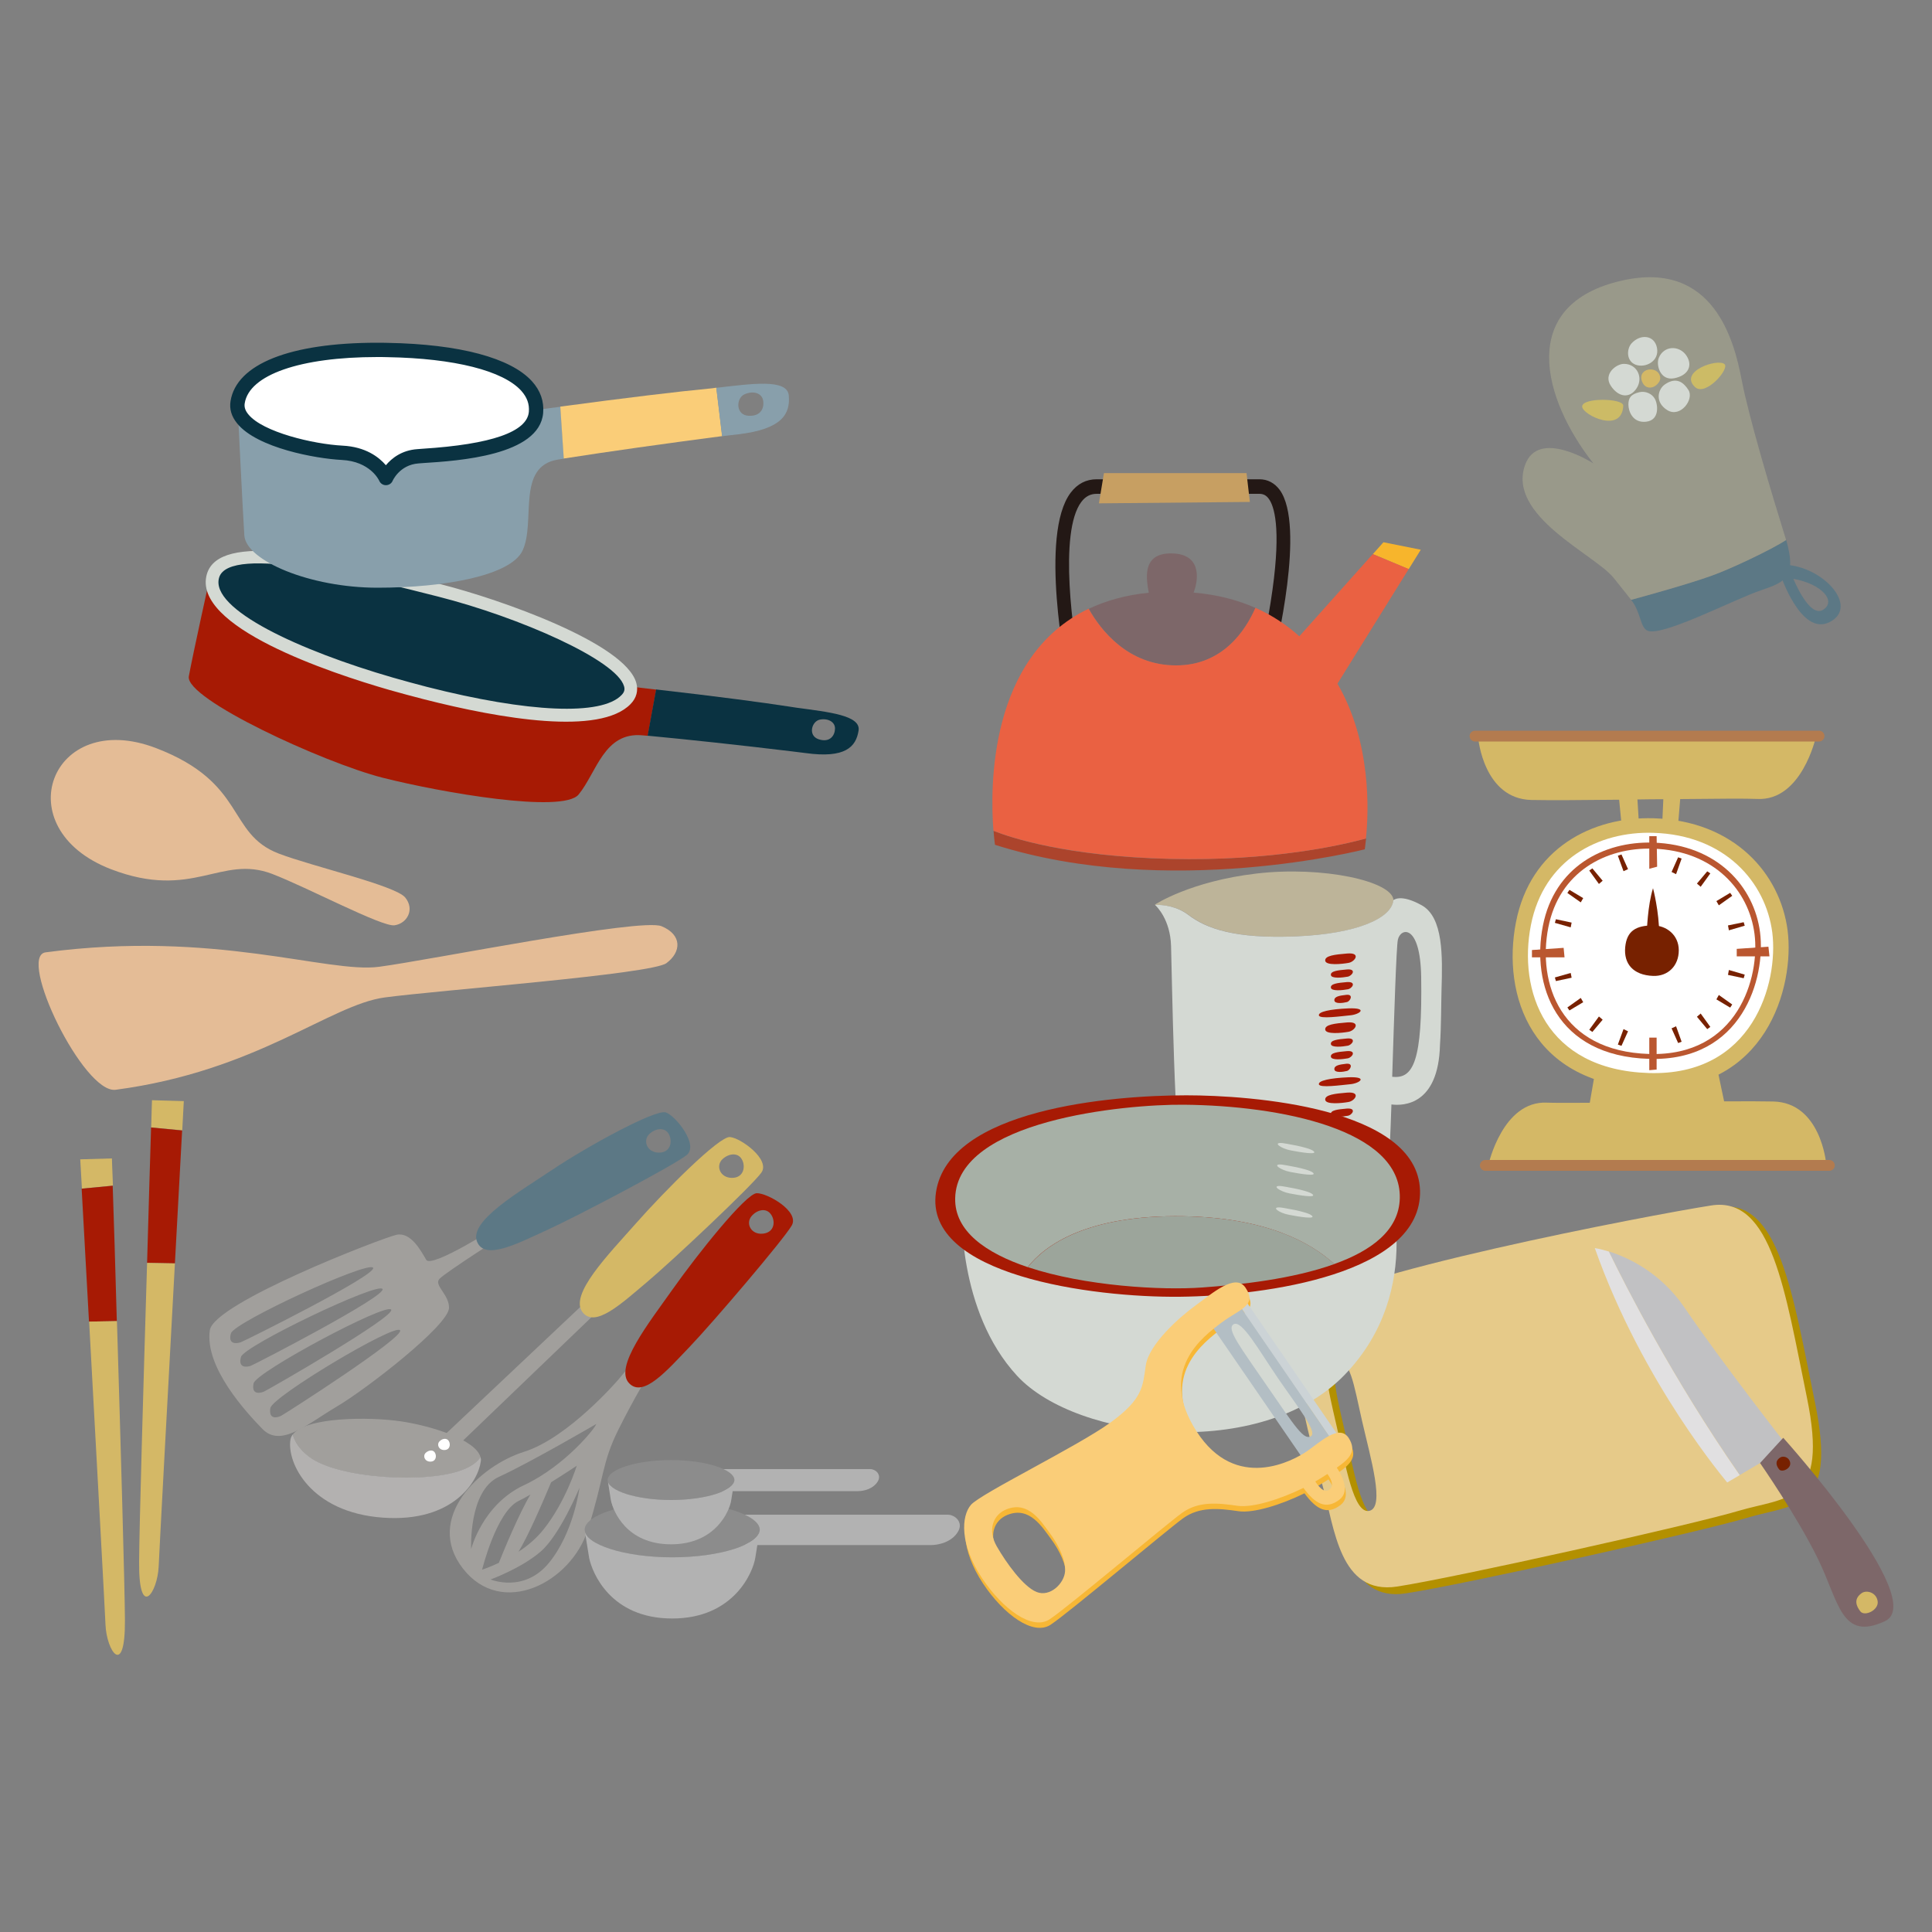 <?xml version="1.0" encoding="utf-8"?>
<!-- Generator: Adobe Illustrator 23.0.2, SVG Export Plug-In . SVG Version: 6.00 Build 0)  -->
<svg version="1.1" id="レイヤー_1" xmlns="http://www.w3.org/2000/svg" xmlns:xlink="http://www.w3.org/1999/xlink" x="0px"
	 y="0px" viewBox="0 0 150 150" style="enable-background:new 0 0 150 150;" xml:space="preserve">
<rect x="0" y="0" width="150" height="150" fill="#808080" stroke="none"/>
<style type="text/css">
	.st0{fill:#E4BC96;}
	.st1{fill:#B39000;}
	.st2{fill:#E6CA89;}
	.st3{fill:#C1C1C3;}
	.st4{fill:#E1E0E1;}
	.st5{fill:#7D6769;}
	.st6{fill:#772100;}
	.st7{fill:#D4B866;}
	.st8{fill:#231815;}
	.st9{fill:#F7B52C;}
	.st10{fill:#C79F62;}
	.st11{fill:#AC442C;}
	.st12{fill:#EA6142;}
	.st13{fill:#BDB499;}
	.st14{fill:#D4D9D3;}
	.st15{fill:#A71A04;}
	.st16{fill:#5C7885;}
	.st17{fill:#99998A;}
	.st18{fill:#CCBB66;}
	.st19{fill:#B37B4F;}
	.st20{fill:#FFFFFF;}
	.st21{fill:#BA5730;}
	.st22{fill:#A7B0A6;}
	.st23{fill:#9CA59B;}
	.st24{fill:#0A3241;}
	.st25{fill:#A19F9C;}
	.st26{fill:#B3B1B0;}
	.st27{fill:#F7B736;}
	.st28{fill:#CCD3D6;}
	.st29{fill:#B3BEC4;}
	.st30{fill:#FACD78;}
	.st31{fill:#889FAB;}
	.st32{fill:#B2B2B2;}
	.st33{fill:#8C8C8C;}
</style>
<g>
	<g>
		<path class="st0" d="M3.54,73.94c-2.23,0.3,2.95,11,5.44,10.67c10.96-1.45,16.63-6.6,20.9-7.17c4.27-0.57,20.7-1.8,21.86-2.66
			c1.16-0.86,1.24-2.2-0.38-2.87c-1.62-0.66-17.92,2.62-21.92,3.15C25.43,75.6,16.71,72.19,3.54,73.94z"/>
		<path class="st0" d="M12.11,58.08c-8.15-3.12-11.73,6.24-3.48,9.41c6.35,2.43,8.52-1.16,12.5,0.36c2.76,1.06,8.53,4.13,9.5,3.99
			c0.98-0.14,1.59-1.23,0.83-2.16c-0.76-0.93-7.24-2.42-9.82-3.41C17.59,64.72,19.17,60.78,12.11,58.08z"/>
	</g>
	<g>
		<path class="st1" d="M133.45,93.72c-4.68,0.73-29.54,5.43-31.85,8.21c-1.54,1.85,0.65,10.02,1.72,13.81
			c0.94,3.32,1.33,8.65,5.81,7.97c4.48-0.68,22.78-4.76,26.52-5.87c3.74-1.12,7-0.48,5.27-8.92
			C139.19,100.49,138.13,92.99,133.45,93.72z M106.96,117.73c-1.23,0.28-1.87-3.64-2.6-6.82c-0.73-3.18-1.13-4.79-0.13-5.02
			c1.2-0.28,1.45,1.8,2.13,4.74C107.04,113.56,108.19,117.45,106.96,117.73z"/>
		<path class="st2" d="M132.87,93.59c-4.68,0.73-29.54,5.46-31.85,8.2c-1.54,1.83,0.61,9.85,1.67,13.57c0.93,3.26,1.3,8.5,5.78,7.82
			c4.48-0.69,22.78-4.77,26.52-5.88c3.74-1.11,7-0.5,5.3-8.79C138.59,100.23,137.56,92.86,132.87,93.59z M106.32,117.3
			c-1.23,0.28-1.85-3.57-2.57-6.69c-0.72-3.12-1.11-4.71-0.11-4.94c1.2-0.28,1.45,1.77,2.11,4.65
			C106.41,113.21,107.55,117.02,106.32,117.3z"/>
		<g>
			<g>
				<path class="st3" d="M124.91,97.16c1.44,0.45,4.01,1.6,5.91,4.41c2.78,4.1,7.98,10.75,7.98,10.75l-3.72,2.2
					C129.86,107.03,126.16,99.74,124.91,97.16z"/>
				<path class="st4" d="M123.82,96.9c0,0,0.42,0.06,1.09,0.27c1.25,2.58,4.95,9.87,10.16,17.36l-0.97,0.57
					C134.11,115.09,127.54,107.45,123.82,96.9z"/>
			</g>
			<path class="st5" d="M138.45,111.63c0,0,11.36,12.64,7.89,14.24c-3.38,1.57-3.55-1.46-5.18-4.81c-1.63-3.34-4.51-7.47-4.51-7.47
				L138.45,111.63z"/>
			<path class="st6" d="M138.2,113.17c0.24-0.17,0.72-0.05,0.79,0.4c0.07,0.45-0.64,0.78-0.86,0.51
				C137.92,113.81,137.78,113.46,138.2,113.17z"/>
			<path class="st7" d="M144.54,123.69c0.37-0.26,1.13-0.07,1.24,0.62c0.11,0.7-1.01,1.22-1.34,0.8
				C144.11,124.69,143.9,124.14,144.54,123.69z"/>
		</g>
	</g>
	<g>
		<path class="st8" d="M82.88,52.53c-0.09-0.45-2.22-11.02,0.25-14.28c0.52-0.69,1.2-1.04,2.02-1.04h12.63
			c0.64,0,1.18,0.29,1.58,0.83c2.01,2.78-0.29,12.37-0.56,13.45l-1.03-0.29c0.01-0.03,0.64-2.59,1.03-5.44
			c0.67-4.85,0.11-6.49-0.29-7.03c-0.19-0.27-0.43-0.39-0.73-0.39H85.15c-0.49,0-0.87,0.2-1.19,0.62
			c-1.79,2.36-0.64,10.43-0.04,13.33L82.88,52.53z"/>
		<polygon class="st9" points="107.41,42.1 106.59,43.02 109.37,44.19 110.31,42.68 		"/>
		<path class="st5" d="M92.67,46.01c0.44-1.13,0.59-3.14-1.93-3.04c-2.14,0.09-1.71,2.14-1.55,3.05c-1.8,0.18-3.34,0.62-4.66,1.25
			c0.94,1.67,3.06,4.4,6.79,4.4c3.62,0,5.39-2.71,6.16-4.47C96.09,46.58,94.49,46.16,92.67,46.01z"/>
		<polygon class="st10" points="85.71,36.73 85.32,39.08 97.04,38.97 96.78,36.73 		"/>
		<g>
			<g>
				<path class="st11" d="M90.87,66.69c-8.05-0.19-12.4-1.65-13.73-2.18c0.05,0.68,0.11,1.08,0.11,1.08
					c13.49,4.28,28.71,0.35,28.71,0.35s0.05-0.31,0.1-0.84C104.17,65.62,98.72,66.87,90.87,66.69z"/>
			</g>
			<g>
				<path class="st12" d="M103.84,53.08l5.53-8.9l-2.79-1.16l-5.7,6.38c-0.97-0.87-2.1-1.63-3.41-2.21
					c-0.77,1.76-2.54,4.47-6.16,4.47c-3.73,0-5.85-2.73-6.79-4.4c-7.77,3.72-7.65,13.9-7.39,17.24c1.33,0.53,5.69,1.98,13.73,2.18
					c7.85,0.19,13.29-1.06,15.19-1.58C106.27,63.06,106.49,57.64,103.84,53.08z"/>
			</g>
		</g>
	</g>
	<g>
		<path class="st13" d="M100.63,72.7c4.75-0.2,7.42-1.4,7.56-2.81v0v0c-0.07-1.47-5.48-2.67-10.63-2.07
			c-5.15,0.6-7.89,2.41-7.89,2.41s0.01,0.01,0.02,0.02c0.67,0,1.72,0.12,2.59,0.78C93.68,72.09,95.89,72.9,100.63,72.7z"/>
		<path class="st14" d="M110.39,70.29c-1.67-0.93-2.2-0.4-2.21-0.4v0c-0.13,1.4-2.81,2.61-7.56,2.81c-4.75,0.2-6.95-0.6-8.36-1.67
			c-0.87-0.66-1.91-0.79-2.59-0.78c0.15,0.14,1.19,1.15,1.25,3.19c0.07,2.21,0.27,15.91,0.87,16.98c0.6,1.07,4.08,1.67,7.69,1.67
			c3.61,0,8.02-0.6,8.29-1.6c0.09-0.33,0.18-2.27,0.26-4.74c0.96,0.12,3.65,0.03,3.77-4.62c0.1-1.49,0.09-3.25,0.12-4.28
			C112,74.23,112.06,71.23,110.39,70.29z M108.09,83.6c0.15-4.68,0.32-10.1,0.44-10.64c0.2-0.94,1.74-1.27,1.81,2.87
			C110.44,82.4,109.74,83.79,108.09,83.6z"/>
		<g>
			<path class="st15" d="M104.6,74.03c-0.98,0.08-1.75,0.17-1.71,0.56c0.05,0.39,1.29,0.26,1.8,0.17
				C105.2,74.68,105.7,73.94,104.6,74.03z"/>
			<path class="st15" d="M104.69,78.29c-1.41,0.06-2.36,0.26-2.29,0.55c0.07,0.29,1.69,0.06,2.42-0.01
				C105.55,78.77,106.28,78.23,104.69,78.29z"/>
			<path class="st15" d="M104.56,75.27c-0.71,0.06-1.27,0.13-1.23,0.43c0.03,0.3,0.93,0.2,1.3,0.13
				C104.99,75.77,105.36,75.2,104.56,75.27z"/>
			<path class="st15" d="M104.56,76.25c-0.71,0.06-1.27,0.13-1.23,0.43c0.03,0.3,0.93,0.2,1.3,0.13
				C104.99,76.76,105.36,76.19,104.56,76.25z"/>
			<path class="st15" d="M104.52,77.24c-0.53,0.06-0.94,0.13-0.92,0.43c0.03,0.3,0.7,0.2,0.97,0.13
				C104.84,77.74,105.12,77.17,104.52,77.24z"/>
		</g>
		<g>
			<path class="st15" d="M104.6,79.38c-0.98,0.08-1.75,0.17-1.71,0.56c0.05,0.39,1.29,0.26,1.8,0.17
				C105.2,80.03,105.7,79.3,104.6,79.38z"/>
			<path class="st15" d="M104.69,83.64c-1.41,0.06-2.36,0.26-2.29,0.55c0.07,0.29,1.69,0.06,2.42-0.01
				C105.55,84.12,106.28,83.58,104.69,83.64z"/>
			<path class="st15" d="M104.56,80.63c-0.71,0.06-1.27,0.13-1.23,0.43c0.03,0.3,0.93,0.2,1.3,0.13
				C104.99,81.13,105.36,80.56,104.56,80.63z"/>
			<path class="st15" d="M104.56,81.61c-0.71,0.06-1.27,0.13-1.23,0.43c0.03,0.3,0.93,0.2,1.3,0.13
				C104.99,82.11,105.36,81.54,104.56,81.61z"/>
			<path class="st15" d="M104.52,82.59c-0.53,0.06-0.94,0.13-0.92,0.43c0.03,0.3,0.7,0.2,0.97,0.13
				C104.84,83.09,105.12,82.53,104.52,82.59z"/>
		</g>
		<g>
			<path class="st15" d="M104.6,84.83c-0.98,0.08-1.75,0.17-1.71,0.56c0.05,0.39,1.29,0.26,1.8,0.17
				C105.2,85.48,105.7,84.75,104.6,84.83z"/>
			<path class="st15" d="M104.69,89.09c-1.41,0.06-2.36,0.26-2.29,0.55c0.07,0.29,1.69,0.06,2.42-0.01
				C105.55,89.57,106.28,89.03,104.69,89.09z"/>
			<path class="st15" d="M104.56,86.07c-0.71,0.06-1.27,0.13-1.23,0.43c0.03,0.3,0.93,0.2,1.3,0.13
				C104.99,86.58,105.36,86.01,104.56,86.07z"/>
			<path class="st15" d="M104.56,87.06c-0.71,0.06-1.27,0.13-1.23,0.43c0.03,0.3,0.93,0.2,1.3,0.13
				C104.99,87.56,105.36,86.99,104.56,87.06z"/>
			<path class="st15" d="M104.52,88.04c-0.53,0.06-0.94,0.13-0.92,0.43c0.03,0.3,0.7,0.2,0.97,0.13
				C104.84,88.54,105.12,87.97,104.52,88.04z"/>
		</g>
	</g>
	<g>
		<path class="st16" d="M138.52,43.84l-0.33,0.66c0,0,1.61,4.97,3.88,3.79C144.35,47.11,141.58,43.96,138.52,43.84z M141.53,47.35
			c-1.07,0.64-2.29-2.41-2.29-2.41C141.5,45.35,142.6,46.71,141.53,47.35z"/>
		<path class="st16" d="M126.64,46.57c0.78,0.98,0.69,2.2,1.31,2.41c1.22,0.42,6.75-2.48,8.8-3.16c1.96-0.66,2.73-1.07,1.93-3.9
			c-1.14,0.74-4.33,2.26-5.81,2.78C130.99,45.37,127.96,46.21,126.64,46.57z"/>
		<path class="st17" d="M125.99,21.77c-8.3,1.84-6.18,9.27-2.28,14.21c0,0-4.26-2.76-5.3,0.11c-1.43,3.95,5.36,6.93,6.86,8.76
			c0.51,0.63,0.96,1.21,1.37,1.72c1.32-0.36,4.36-1.2,6.22-1.86c1.48-0.52,4.68-2.04,5.81-2.78c-0.04-0.13-0.07-0.26-0.12-0.4
			c-0.99-3.19-2.75-9.04-3.33-12.05C134.64,26.46,133.05,20.21,125.99,21.77z"/>
		<path class="st14" d="M126.68,26.65c-0.4,0.44-0.43,1.39,0.32,1.67c0.75,0.27,1.84-0.27,1.65-1.3
			C128.46,26,127.36,25.91,126.68,26.65z"/>
		<path class="st7" d="M128.83,29.62c0.2-0.34-0.03-0.85-0.56-0.93c-0.53-0.07-1.04,0.32-0.77,0.96
			C127.76,30.29,128.49,30.2,128.83,29.62z"/>
		<path class="st14" d="M128.79,27.78c-0.23,0.54,0.1,1.79,1.18,1.59c1.08-0.2,1.5-0.97,0.95-1.78
			C130.36,26.79,129.18,26.83,128.79,27.78z"/>
		<path class="st14" d="M126.08,28.25c-0.59,0-1.62,0.78-1.02,1.7c0.6,0.91,1.48,1.01,2.01,0.19
			C127.6,29.32,127.11,28.25,126.08,28.25z"/>
		<path class="st14" d="M129.27,29.84c-0.56,0.38-0.81,1.4,0.19,2.01c1.01,0.61,2.09-0.85,1.63-1.57
			C130.71,29.68,130.15,29.24,129.27,29.84z"/>
		<path class="st14" d="M127.28,30.45c-0.69,0.16-0.85,0.47-0.85,0.97c0,0.5,0.33,1.45,1.39,1.32c1.06-0.13,0.9-1.36,0.66-1.78
			C128.26,30.56,127.74,30.34,127.28,30.45z"/>
		<path class="st18" d="M131.6,30.05c0.81,0.77,2.71-1.42,2.29-1.78C133.34,27.81,130.32,28.84,131.6,30.05z"/>
		<path class="st18" d="M126.03,31.5c0.03-0.59-3.24-0.66-3.19,0.08C122.89,32.22,125.93,33.71,126.03,31.5z"/>
	</g>
	<g>
		<path class="st7" d="M137.67,85.52c-0.89-0.02-2.24-0.02-3.81-0.01l-0.59-2.8l-9.29-0.27l-0.55,3.18
			c-1.57,0.01-2.79,0.01-3.32-0.01c-3.44-0.17-4.54,4.79-4.54,4.79l26.21-0.08C141.78,90.31,141.36,85.6,137.67,85.52z"/>
		<path class="st19" d="M114.9,90.48c0-0.23,0.19-0.42,0.42-0.42h26.71c0.23,0,0.42,0.19,0.42,0.42l0,0c0,0.23-0.19,0.42-0.42,0.42
			h-26.71C115.09,90.9,114.9,90.71,114.9,90.48L114.9,90.48z"/>
		<path class="st7" d="M128.38,63.53c-4.78-0.14-9.56,2.34-10.68,8.06c-1.12,5.72,1.22,12.65,10.31,12.93
			c9.09,0.28,11.34-7.87,10.78-12.28C138.22,67.84,134.66,63.72,128.38,63.53z"/>
		<path class="st20" d="M128.35,64.66c-4.25-0.13-8.49,2.08-9.49,7.16c-1,5.08,1.08,11.24,9.16,11.49
			c8.08,0.25,10.07-6.99,9.58-10.91C137.09,68.49,133.93,64.82,128.35,64.66z"/>
		<path class="st21" d="M128.33,65.42c-3.82-0.11-7.64,1.87-8.54,6.45c-0.9,4.57,0.97,10.12,8.24,10.34
			c7.27,0.23,9.07-6.3,8.62-9.82C136.2,68.86,133.35,65.57,128.33,65.42z"/>
		<path class="st20" d="M128.32,65.89c-3.63-0.11-7.26,1.78-8.11,6.12c-0.85,4.34,0.93,9.61,7.83,9.82c6.9,0.21,8.61-5.98,8.18-9.32
			C135.79,69.16,133.09,66.03,128.32,65.89z"/>
		<polygon class="st21" points="128.62,64.92 128.05,64.92 128.05,67.45 128.66,67.29 		"/>
		<g>
			<polygon class="st6" points="125.89,66.34 125.61,66.44 126.05,67.64 126.4,67.48 			"/>
			<polygon class="st6" points="123.63,67.42 123.39,67.59 124.14,68.63 124.43,68.38 			"/>
			<polygon class="st6" points="121.85,69.09 121.69,69.33 122.73,70.06 122.92,69.73 			"/>
			<polygon class="st6" points="120.8,71.37 120.72,71.65 121.95,72 122.02,71.63 			"/>
			<g>
				<polygon class="st6" points="130.29,66.56 130.56,66.66 130.13,67.87 129.78,67.7 				"/>
				<polygon class="st6" points="132.55,67.65 132.79,67.81 132.04,68.85 131.75,68.6 				"/>
				<polygon class="st6" points="134.33,69.32 134.49,69.55 133.45,70.29 133.26,69.96 				"/>
				<polygon class="st6" points="135.38,71.6 135.46,71.87 134.23,72.23 134.16,71.85 				"/>
			</g>
		</g>
		<g>
			<polygon class="st6" points="125.89,81.2 125.61,81.1 126.05,79.9 126.4,80.07 			"/>
			<polygon class="st6" points="123.63,80.12 123.39,79.95 124.14,78.92 124.43,79.17 			"/>
			<polygon class="st6" points="121.85,78.45 121.69,78.22 122.73,77.48 122.92,77.81 			"/>
			<polygon class="st6" points="120.8,76.17 120.72,75.89 121.95,75.54 122.02,75.91 			"/>
			<g>
				<polygon class="st6" points="130.29,80.98 130.56,80.88 130.13,79.68 129.78,79.84 				"/>
				<polygon class="st6" points="132.55,79.9 132.79,79.73 132.04,78.69 131.75,78.94 				"/>
				<polygon class="st6" points="134.33,78.23 134.49,77.99 133.45,77.25 133.26,77.59 				"/>
				<polygon class="st6" points="135.38,75.95 135.46,75.67 134.23,75.31 134.16,75.69 				"/>
			</g>
		</g>
		<polygon class="st21" points="128.62,80.56 128.05,80.56 128.05,83.09 128.62,83.04 		"/>
		<polygon class="st21" points="118.94,73.76 118.94,74.33 121.47,74.33 121.4,73.59 		"/>
		<polygon class="st21" points="134.84,73.67 134.84,74.25 137.38,74.25 137.3,73.5 		"/>
		<g>
			<path class="st6" d="M128.35,71.85c-1.33,0-2.05,0.42-2.17,1.69c-0.12,1.27,0.6,2.17,2.17,2.23c1.15,0.04,1.99-0.78,1.99-1.99
				C130.34,72.58,129.37,71.85,128.35,71.85z"/>
			<path class="st6" d="M127.86,72.34c0,0,0.06-2.05,0.48-3.38c0,0,0.48,1.81,0.48,3.62"/>
		</g>
		<path class="st7" d="M114.77,57.32c0,0,0.42,4.7,4.12,4.79c1.42,0.03,4.03,0.01,6.82-0.02l0.17,1.75l4.4,0.27l0.17-2.07
			c2.8-0.03,5.18-0.05,5.99-0.01c3.44,0.17,4.54-4.79,4.54-4.79L114.77,57.32z M129.06,63.85h-1.82l-0.11-1.78
			c0.67-0.01,1.35-0.02,2.01-0.02L129.06,63.85z"/>
		<path class="st19" d="M141.65,57.15c0,0.23-0.19,0.42-0.42,0.42h-26.71c-0.23,0-0.42-0.19-0.42-0.42l0,0
			c0-0.23,0.19-0.42,0.42-0.42h26.71C141.46,56.73,141.65,56.92,141.65,57.15L141.65,57.15z"/>
	</g>
	<g>
		<path class="st14" d="M74.68,93.77c0,0-0.39,7.99,4.29,13.05c4.68,5.06,18.98,6.59,25.42-0.07c6.44-6.66,3.25-15.38,3.25-15.38
			L74.68,93.77z"/>
		<path class="st15" d="M92.11,85.04c-5.85,0-18.46,1.07-19.44,7.52c-0.98,6.46,12.16,8.19,18.92,8.12
			c6.76-0.07,18.85-1.8,18.66-8.26C110.05,85.98,97.11,85.04,92.11,85.04z"/>
		<g>
			<path class="st22" d="M108.68,93.03c0.13-5.33-9.23-7.19-16.77-7.26c-4.62-0.04-17.62,1.2-17.75,7.26
				c-0.06,2.56,2.39,4.26,5.63,5.35c1.34-1.71,4.62-4.08,12.11-3.95c6.38,0.11,9.85,2.02,11.69,3.71
				C106.45,97.12,108.62,95.53,108.68,93.03z"/>
			<path class="st23" d="M79.8,98.38c4.44,1.48,10.39,1.81,13.54,1.58c2.9-0.21,7.02-0.65,10.26-1.82
				c-1.83-1.69-5.31-3.6-11.69-3.71C84.42,94.3,81.14,96.67,79.8,98.38z"/>
		</g>
		<g>
			<path class="st14" d="M99.59,88.75c0,0,2.01,0.3,2.39,0.62c0.38,0.32-0.98,0.1-1.75-0.05C99.45,89.18,98.74,88.66,99.59,88.75z"
				/>
			<path class="st14" d="M99.54,90.42c0,0,2.01,0.3,2.39,0.62c0.38,0.32-0.98,0.1-1.75-0.05C99.4,90.84,98.7,90.33,99.54,90.42z"/>
			<path class="st14" d="M99.5,92.09c0,0,2.01,0.3,2.39,0.62c0.38,0.32-0.98,0.1-1.75-0.05C99.35,92.51,98.65,92,99.5,92.09z"/>
			<path class="st14" d="M99.45,93.75c0,0,2.01,0.3,2.39,0.62c0.38,0.32-0.98,0.1-1.75-0.05C99.31,94.18,98.61,93.67,99.45,93.75z"
				/>
		</g>
	</g>
	<g>
		<path class="st15" d="M48.88,53.3l-32.55-8.63c0,0-1.35,6.09-1.67,7.84c-0.32,1.75,10.46,6.7,15.04,7.87
			c4.58,1.16,13.99,2.79,15.22,1.31c1.41-1.72,1.97-4.87,4.95-4.6c0.12,0.01,0.26,0.02,0.42,0.04l0.66-3.59
			C49.68,53.39,48.88,53.3,48.88,53.3z"/>
		<path class="st24" d="M66.66,56.72c0.19-1.19-2.38-1.44-4.79-1.77c-0.2-0.03-0.4-0.06-0.59-0.09c-1.92-0.3-5.83-0.82-10.34-1.33
			l-0.66,3.59c3.27,0.31,7,0.71,11.15,1.21c0.45,0.05,0.84,0.1,1.13,0.14C65.62,58.89,66.46,58,66.66,56.72z M63.57,57.4
			c-0.87-0.28-0.55-1.41,0.09-1.53c0.63-0.12,1.18,0.18,1.17,0.7C64.82,57.09,64.45,57.68,63.57,57.4z"/>
		<path class="st24" d="M16.53,44.71c-0.93,3.24,7.75,6.61,13.84,8.37c6.09,1.76,15.75,3.79,18.23,1.22
			c2.47-2.57-8.02-6.83-14.46-8.47C27.7,44.21,17.43,41.6,16.53,44.71z"/>
		<path class="st14" d="M32.91,54.29C32.91,54.29,32.91,54.29,32.91,54.29c-0.89-0.23-1.79-0.47-2.67-0.72
			c-4.65-1.34-15.35-4.91-14.18-8.99c0.95-3.3,9.15-1.51,18.2,0.79c4.56,1.16,14.26,4.55,15.14,7.64c0.17,0.6,0.02,1.18-0.44,1.65
			C46.58,57.12,38.92,55.82,32.91,54.29z M34.02,46.32c-5.27-1.34-16.24-4.13-17.01-1.47c-0.71,2.46,6.27,5.67,13.5,7.76
			c0.87,0.25,1.76,0.49,2.64,0.72c7.9,2.01,13.55,2.25,15.1,0.64c0.22-0.22,0.28-0.43,0.2-0.69C47.87,51.25,40.35,47.93,34.02,46.32
			z"/>
	</g>
	<g>
		<g>
			<path class="st25" d="M34.12,99.29c0.45-0.49,5.23-3.54,5.23-3.54l-0.58-0.62c0,0-5.27,3.38-5.68,2.68
				c-0.41-0.7-1.19-2.18-2.31-1.94c-1.1,0.24-14.19,5.29-14.49,7.41c-0.41,2.88,2.83,6.37,4.08,7.66c1.44,1.48,3.47-0.37,5.77-1.73
				c2.31-1.36,8.68-6.3,8.72-7.66C34.89,100.51,33.66,99.79,34.12,99.29z M17.93,103.52c0.25-0.87,10.7-5.67,11.04-5.09
				c0.32,0.55-9.92,5.65-10.27,5.78C18.35,104.33,17.68,104.39,17.93,103.52z M18.71,105.35c0.25-0.87,10.66-5.85,10.99-5.27
				c0.32,0.55-9.88,5.83-10.23,5.96C19.13,106.16,18.47,106.22,18.71,105.35z M19.69,107.4c0.19-0.88,10.3-6.28,10.68-5.72
				c0.36,0.53-9.53,6.21-9.87,6.36C20.16,108.19,19.5,108.29,19.69,107.4z M21.83,109.92c-0.33,0.17-0.99,0.3-0.84-0.6
				c0.15-0.89,9.67-6.58,10.07-6.04C31.45,103.8,22.16,109.75,21.83,109.92z"/>
			<path class="st16" d="M51.7,86.37c-0.78-0.29-6.15,2.66-8.79,4.43c-2.64,1.77-6.53,4.01-5.87,5.61c0.6,1.47,3.09,0.16,5.43-0.91
				c2.35-1.07,9.84-5.02,10.83-5.81C54.29,88.92,52.48,86.65,51.7,86.37z M51.16,89.49c-0.93,0-1.28-0.94-0.74-1.45
				c0.48-0.45,1.19-0.54,1.5,0C52.23,88.58,52.09,89.49,51.16,89.49z"/>
		</g>
		<g>
			<polygon class="st25" points="46.2,100.39 34.38,111.54 35.58,112.2 46.94,101.29 			"/>
			<g>
				<path class="st25" d="M24,113.11c2.26,1.73,9.31,2.1,11.98,0.99c0.66-0.28,1.08-0.61,1.33-0.95c-0.34-1.37-3.87-2.46-6.2-2.8
					c-2.47-0.36-7.36-0.34-8.38,1.03C22.87,111.89,23.22,112.51,24,113.11z"/>
				<path class="st26" d="M35.98,114.09c-2.68,1.11-9.72,0.74-11.98-0.99c-0.78-0.59-1.13-1.21-1.27-1.73
					c-0.09,0.12-0.16,0.26-0.18,0.41c-0.29,1.77,1.53,5.65,7.18,6.05c5.47,0.39,7.4-2.84,7.6-4.37c0.02-0.11,0.01-0.22-0.02-0.33
					C37.06,113.49,36.64,113.82,35.98,114.09z"/>
			</g>
			<path class="st7" d="M56.67,88.28c-0.83-0.07-5.05,4.16-7.31,6.72c-2.1,2.38-5.19,5.51-4.13,6.88c0.97,1.25,3.02-0.67,4.99-2.33
				c1.98-1.66,8.14-7.47,8.88-8.49C59.86,90.04,57.5,88.34,56.67,88.28z M56.83,91.45c-0.93,0-1.28-0.94-0.74-1.45
				c0.48-0.45,1.19-0.54,1.5,0C57.91,90.54,57.76,91.45,56.83,91.45z"/>
			<path class="st20" d="M34.14,111.89c-0.26,0.24-0.09,0.69,0.35,0.69c0.44,0,0.51-0.43,0.36-0.69
				C34.7,111.63,34.36,111.67,34.14,111.89z"/>
			<path class="st20" d="M33.06,112.79c-0.26,0.24-0.09,0.69,0.35,0.69c0.44,0,0.51-0.43,0.36-0.69
				C33.63,112.54,33.29,112.58,33.06,112.79z"/>
		</g>
		<g>
			<path class="st25" d="M49.09,105.82l-1.08,1.29c0,0-3.88,4.53-7.33,5.61s-7.76,5.17-4.74,9.06c3.02,3.88,8.41,1.08,9.7-3.02
				c1.29-4.1,1.08-5.17,2.37-7.76c1.29-2.59,2.37-4.31,2.37-4.31L49.09,105.82z M44.78,113.8c0,0-0.86,2.8-2.59,4.96
				c-0.56,0.7-1.25,1.27-1.94,1.72c0.74-1.17,1.92-3.92,2.54-5.4C43.88,114.4,44.78,113.8,44.78,113.8z M38.73,121.34
				c-0.76,0.36-1.3,0.53-1.3,0.53s1.1-4.47,2.82-5.33c0.29-0.14,0.6-0.31,0.93-0.5C40.29,117.53,39.09,120.43,38.73,121.34z
				 M42.62,121.34c-1.94,2.37-4.53,1.29-4.53,1.29s2.37-0.86,3.88-2.16c1.51-1.29,3.02-4.96,3.02-4.96S44.56,118.97,42.62,121.34z
				 M40.68,115.31c-3.23,1.51-4.1,4.96-4.1,4.96s-0.22-4.53,2.16-5.61c2.37-1.08,7.55-4.1,7.55-4.1
				C46.29,110.78,43.91,113.8,40.68,115.31z"/>
			<path class="st15" d="M58.75,92.64c-0.83,0.02-4.57,4.69-6.54,7.48c-1.83,2.59-4.57,6.04-3.36,7.28c1.1,1.14,2.93-0.99,4.71-2.85
				c1.78-1.86,7.28-8.31,7.91-9.4C62.1,94.05,59.58,92.62,58.75,92.64z M59.24,95.78c-0.93,0.1-1.37-0.79-0.89-1.36
				c0.43-0.5,1.12-0.66,1.49-0.16C60.22,94.76,60.17,95.68,59.24,95.78z"/>
		</g>
	</g>
	<g>
		<g>
			<path class="st7" d="M8.69,89.94l-2.46,0.07c0,0,0.05,0.84,0.13,2.27l2.41-0.23C8.71,90.73,8.69,89.94,8.69,89.94z"/>
			<path class="st15" d="M8.75,92.06l-2.41,0.23c0.13,2.29,0.33,6.08,0.57,10.32l2.16-0.04C8.95,98.21,8.83,94.34,8.75,92.06z"/>
			<path class="st7" d="M9.7,125.82c-0.01-2.57-0.34-13.98-0.62-23.25l-2.16,0.04c0.54,9.92,1.22,22.29,1.27,23.52
				C8.27,128.2,9.72,130.31,9.7,125.82z"/>
		</g>
		<g>
			<path class="st7" d="M11.8,85.42l2.47,0.07c0,0-0.05,0.84-0.12,2.27l-2.41-0.23C11.77,86.21,11.8,85.42,11.8,85.42z"/>
			<path class="st15" d="M11.73,87.54l2.41,0.23c-0.13,2.29-0.33,6.08-0.56,10.32l-2.16-0.04C11.54,93.7,11.66,89.82,11.73,87.54z"
				/>
			<path class="st7" d="M10.8,121.3c0.01-2.57,0.34-13.98,0.62-23.25l2.16,0.04c-0.54,9.92-1.21,22.29-1.26,23.52
				C12.23,123.68,10.77,125.79,10.8,121.3z"/>
		</g>
	</g>
	<g>
		<path class="st27" d="M104.09,116.84c0.86-0.68,0.12-1.96-0.22-2.47c1.09-0.76,1.51-1.33,0.95-2.26c-0.73-1.22-2.29,0.32-3.29,1
			c-1,0.68-5.49,3.2-8.55-1.56c-3.06-4.75,0.5-7.35,1.91-8.42c1.41-1.07,2.85-1.33,1.88-2.75c-0.78-1.14-2.6,0.48-3.86,1.39
			c-1.26,0.91-3.63,3.02-3.87,4.65c-0.24,1.63-0.2,2.6-2.75,4.45c-2.55,1.85-10.08,5.51-10.83,6.39c-0.75,0.88-0.88,3.05,0.86,5.68
			c1.62,2.44,3.9,4.08,5.24,3.21c1.34-0.87,8.99-7.32,10.28-8.26c1.29-0.94,2.81-0.78,4.32-0.56c1.18,0.17,3.32-0.51,5.12-1.39
			C102.2,117.2,103.05,117.65,104.09,116.84z M80.56,124.03c-1.04-0.42-2.36-2.27-3.09-3.54c-0.73-1.27-0.3-2.46,0.76-2.88
			c1.71-0.68,2.69,0.96,3.36,1.86c0.67,0.9,1.24,2.07,1.18,2.96C82.71,123.37,81.6,124.44,80.56,124.03z M102.2,115.44
			c0.16-0.09,0.32-0.19,0.47-0.28c0.16-0.1,0.32-0.2,0.47-0.3c0.18,0.24,0.59,0.85,0.16,1.21
			C102.88,116.43,102.39,115.74,102.2,115.44z"/>
		<polygon class="st28" points="104.22,111.93 96.46,100.62 95.95,100.95 103.72,112.27 		"/>
		<path class="st29" d="M95.95,100.95l-2.26,1.43l7.84,11.41l2.2-1.51L95.95,100.95z M98.43,107.69c-2.12-3.09-3.24-4.52-2.66-4.87
			c0.64-0.39,1.96,2,3.47,4.21c1.51,2.2,3.08,4.16,2.54,4.48C101.23,111.84,100.56,110.78,98.43,107.69z"/>
		<path class="st30" d="M104.01,116.42c0.86-0.68,0.12-1.96-0.22-2.47c1.09-0.76,1.51-1.33,0.95-2.26c-0.73-1.22-2.29,0.32-3.29,1
			c-1,0.68-5.49,3.2-8.55-1.56c-3.06-4.75,0.5-7.35,1.91-8.42c1.41-1.07,2.85-1.33,1.88-2.75c-0.78-1.14-2.6,0.48-3.86,1.39
			c-1.26,0.91-3.63,3.02-3.87,4.65c-0.24,1.63-0.2,2.6-2.75,4.45c-2.55,1.85-10.08,5.51-10.83,6.39c-0.75,0.88-0.88,3.05,0.86,5.68
			c1.62,2.44,3.9,4.08,5.24,3.21c1.34-0.87,8.99-7.32,10.28-8.26c1.29-0.94,2.81-0.78,4.32-0.56c1.18,0.17,3.32-0.51,5.12-1.39
			C102.11,116.78,102.97,117.23,104.01,116.42z M80.48,123.6c-1.04-0.42-2.36-2.27-3.09-3.54c-0.73-1.27-0.3-2.46,0.76-2.88
			c1.71-0.68,2.69,0.96,3.36,1.86c0.67,0.9,1.24,2.07,1.18,2.96C82.63,122.94,81.52,124.02,80.48,123.6z M102.12,115.02
			c0.16-0.09,0.32-0.19,0.47-0.28c0.16-0.1,0.32-0.2,0.47-0.3c0.18,0.24,0.59,0.85,0.16,1.21
			C102.8,116.01,102.31,115.31,102.12,115.02z"/>
	</g>
	<g>
		<path class="st31" d="M41.22,31.88l-22.77-0.39c0,0,0.39,8.11,0.52,10.08c0.13,1.96,5.1,4.06,10.34,4.06
			c5.24,0,10.35-0.95,11.26-2.88c1.05-2.23-0.52-6.54,2.75-7.07c0.13-0.02,0.29-0.05,0.46-0.07l-0.27-4.03
			C42.1,31.76,41.22,31.88,41.22,31.88z"/>
		<path class="st30" d="M54.96,30.18c-2.14,0.2-6.49,0.72-11.46,1.39l0.27,4.03c3.59-0.56,7.71-1.14,12.3-1.74l-0.45-3.76
			C55.39,30.14,55.17,30.16,54.96,30.18z"/>
		<path class="st20" d="M30.1,27.17c-7.33-0.14-11.25,1.57-11.65,4.06c-0.39,2.49,5.5,3.8,8.11,3.93c2.62,0.13,3.4,1.96,3.4,1.96
			s0.65-1.57,2.49-1.7c1.83-0.13,8.9-0.39,9.16-3.4C41.87,29,37.16,27.3,30.1,27.17z"/>
		<path class="st24" d="M29.96,37.67c-0.22,0-0.42-0.13-0.51-0.33c-0.03-0.07-0.71-1.52-2.92-1.63c-1.98-0.1-6.57-0.92-8.12-2.84
			c-0.44-0.54-0.61-1.12-0.51-1.73c0.46-2.88,4.61-4.53,11.39-4.53c0.27,0,0.54,0,0.82,0.01c5.58,0.1,9.56,1.17,11.2,2.99
			c0.65,0.72,0.94,1.55,0.86,2.46c-0.29,3.3-6.6,3.71-9.29,3.88c-0.15,0.01-0.28,0.02-0.39,0.03c-1.47,0.11-2.01,1.35-2.01,1.36
			C30.39,37.54,30.19,37.67,29.96,37.67C29.97,37.67,29.97,37.67,29.96,37.67z M29.29,27.72c-6,0-9.94,1.38-10.29,3.59
			c-0.05,0.29,0.04,0.57,0.28,0.86c1.12,1.38,5.04,2.31,7.32,2.43c1.78,0.09,2.81,0.88,3.36,1.52c0.45-0.54,1.23-1.17,2.46-1.25
			c0.11-0.01,0.24-0.02,0.39-0.03c5.34-0.34,8.12-1.31,8.25-2.87c0.05-0.6-0.14-1.12-0.58-1.62c-1.41-1.57-5.2-2.53-10.39-2.62
			C29.82,27.72,29.55,27.72,29.29,27.72z"/>
		<path class="st31" d="M61.24,30.7c-0.12-1.33-2.95-0.89-5.63-0.59l0.45,3.76c0.5-0.06,0.93-0.12,1.25-0.15
			C60.72,33.32,61.37,32.14,61.24,30.7z M58.11,32.28c-1.01-0.06-0.97-1.36-0.32-1.66c0.65-0.3,1.32-0.13,1.45,0.43
			C59.36,31.61,59.13,32.34,58.11,32.28z"/>
	</g>
	<g>
		<g>
			<path class="st32" d="M55.86,119.96h16.42c0.59,0,1.63-0.23,2.11-1.06c0.41-0.71-0.23-1.3-0.82-1.3l-15.82,0L55.86,119.96z"/>
			<path class="st33" d="M45.39,118.77c0,1.12,3.04,2.14,6.8,2.14c3.75,0,6.8-1.01,6.8-2.14c0-1.12-3.04-2.14-6.8-2.14
				C48.44,116.63,45.39,117.64,45.39,118.77z"/>
			<path class="st32" d="M52.19,120.91c3.75,0,6.8-1.01,6.8-2.14l-0.35,2.18c-0.17,1.1-1.65,4.71-6.45,4.71
				c-4.8,0-6.22-3.57-6.45-4.71l-0.35-2.18C45.39,119.89,48.44,120.91,52.19,120.91z"/>
		</g>
		<g>
			<path class="st32" d="M54.75,115.77h11.88c0.43,0,1.18-0.17,1.53-0.77c0.29-0.51-0.17-0.94-0.6-0.94l-11.45,0L54.75,115.77z"/>
			<path class="st33" d="M47.18,114.91c0,0.81,2.2,1.55,4.92,1.55c2.72,0,4.92-0.73,4.92-1.55c0-0.81-2.2-1.55-4.92-1.55
				C49.38,113.36,47.18,114.09,47.18,114.91z"/>
			<path class="st32" d="M52.1,116.46c2.72,0,4.92-0.73,4.92-1.55l-0.25,1.58c-0.12,0.8-1.2,3.41-4.67,3.41
				c-3.47,0-4.5-2.59-4.67-3.41l-0.25-1.58C47.18,115.72,49.38,116.46,52.1,116.46z"/>
		</g>
	</g>
</g>
<g>
</g>
<g>
</g>
<g>
</g>
<g>
</g>
<g>
</g>
<g>
</g>
</svg>
